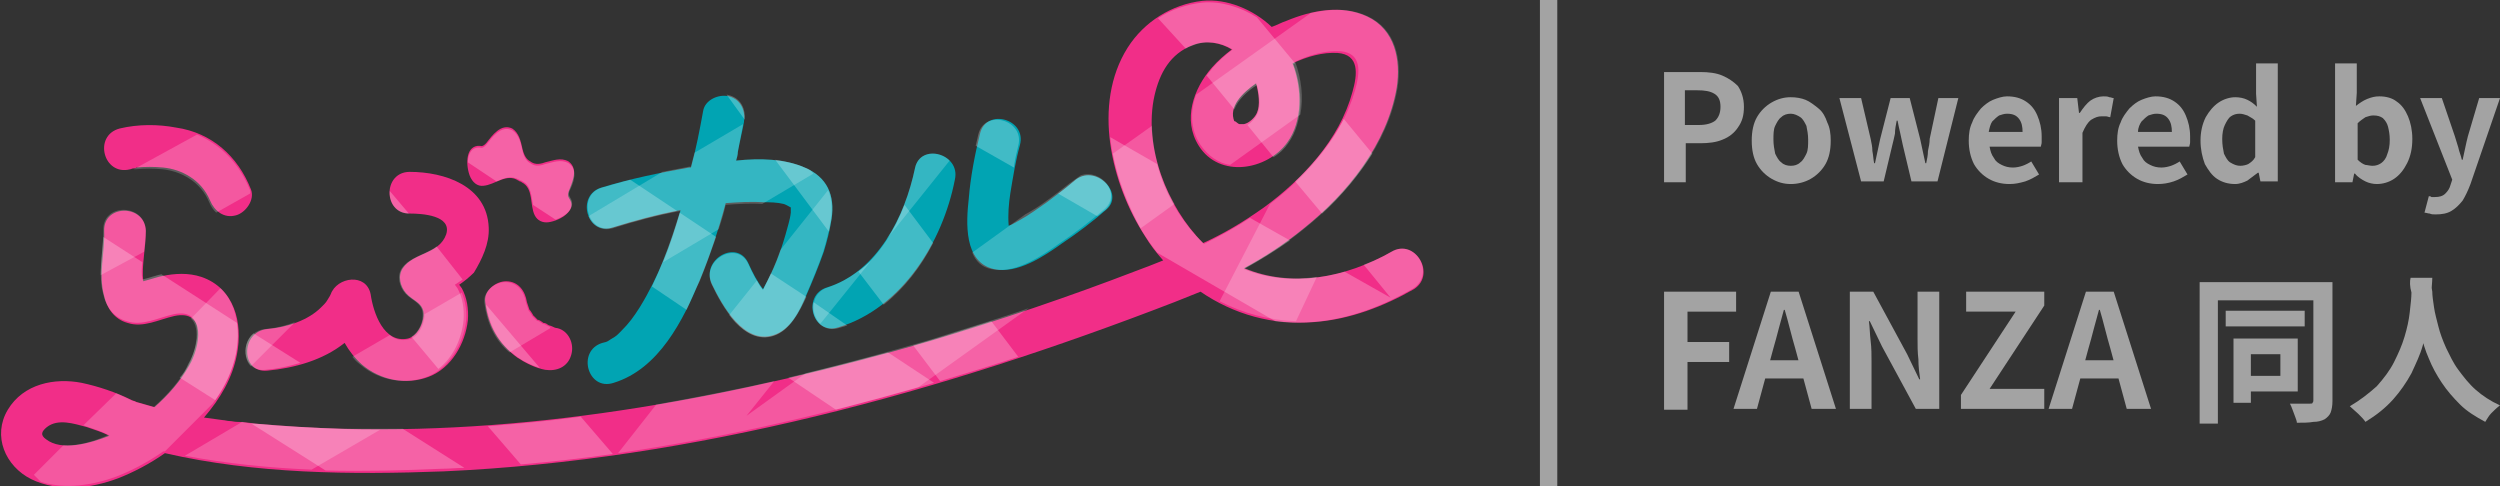 <?xml version="1.0" encoding="utf-8"?>
<!-- Generator: Adobe Illustrator 28.1.0, SVG Export Plug-In . SVG Version: 6.00 Build 0)  -->
<svg version="1.1" id="レイヤー_1" xmlns="http://www.w3.org/2000/svg" xmlns:xlink="http://www.w3.org/1999/xlink" x="0px"
	 y="0px" width="288px" height="56px" viewBox="0 0 288 56" style="enable-background:new 0 0 288 56;" xml:space="preserve">
<rect x="0" y="0" width="288" height="56" fill="#333333" stroke="none"/>
<style type="text/css">
	.st0{fill:#F12E88;}
	.st1{fill:#01A4B3;}
	.st2{opacity:0.2;fill:#FFFFFF;}
	.st3{opacity:0.25;fill:#FFFFFF;}
	.st4{fill:#A3A3A3;}
</style>
<g>
	<path class="st0" d="M15,19.5c0.1,0,0.2-0.1,0.4-0.1c0.1,0,0.2,0,0.3-0.1c0,0,0,0,0,0c1-0.1,2.1-0.1,3.1,0c2.1,0.2,4.4,1.4,5.4,3.8
		c0.5,1.2,1.6,2.1,3,1.7c1.1-0.3,2.2-1.8,1.7-3c-1.5-3.8-4.5-6.5-8.6-7.1c-2.1-0.4-4.4-0.4-6.5,0.1C10.7,15.6,11.9,20.3,15,19.5z"/>
	<path class="st0" d="M160.3,29c-5.3,3-11.5,4.2-17,1.9c2.4-1.3,4.7-2.8,6.9-4.6c5-4,9.6-9.7,10.7-16.2c0.5-3.2-0.2-6.7-3.4-8.2
		c-3-1.4-6.4-0.7-9.3,0.5c-0.6,0.2-1.1,0.5-1.7,0.7c-2.1-2-5.2-3.3-8-3c-3.5,0.4-6.7,2.4-8.6,5.4c-4.1,6.5-1.9,15.7,2,21.7
		c0.6,1,1.3,1.9,2.1,2.8c-1,0.4-2,0.8-3.1,1.2c-7.8,3-15.8,5.7-23.8,8.1C85.3,45.6,62.4,50,39.5,49.4c-3.4-0.1-6.7-0.3-10.1-0.6
		c-0.7-0.1-1.4-0.2-2.1-0.2c-0.3,0-0.6-0.1-0.9-0.1c0,0,0,0,0,0c0,0,0,0,0,0c-0.2,0-0.5-0.1-0.7-0.1c-0.7-0.1-1.4-0.2-2.2-0.3
		c1.9-2.2,3.3-4.6,3.8-7.3c0.7-3.6-0.3-7.6-4.1-8.9c-1.5-0.5-3.1-0.4-4.5-0.1c-0.2,0-1.4,0.4-2.2,0.6c-0.2-1.8,0.3-3.9,0.3-5.8
		c-0.1-3.1-4.9-3.1-4.8,0c0.1,2.5-0.7,5,0,7.5c0.3,1.4,1.2,2.7,2.7,3.1c1.8,0.6,3.6-0.4,5.4-0.8c3.8-0.8,2.9,3.7,1.7,5.7
		c-1,1.8-2.4,3.4-4,4.8c-0.7-0.2-1.4-0.4-2.1-0.6c-0.1-0.1-0.3-0.1-0.5-0.2c-1.8-0.9-3.9-1.6-5.8-2c-3.1-0.6-6.7,0.1-8.5,3.1
		c-1.8,3-0.3,6.5,2.7,8c3.1,1.5,6.8,1.1,10-0.1c1.8-0.7,3.7-1.7,5.4-2.9c10.4,2.4,21.5,2.5,32.1,2.1c28.9-1.3,57.3-9.1,84.2-19.5
		c1-0.4,2-0.8,3-1.2c3.8,2.6,8.3,3.9,13.1,3.5c4.1-0.3,8-1.8,11.5-3.8C165.5,31.6,163,27.4,160.3,29z M15.8,32.5
		C15.8,32.5,15.8,32.4,15.8,32.5C15.8,32.5,15.8,32.5,15.8,32.5z M5.3,50.6c-0.7-0.5-0.5-0.9,0.1-1.4c1.3-1,3.1-0.4,4.6,0
		c0.9,0.3,1.8,0.6,2.6,1C10.3,51.1,7.1,52,5.3,50.6z M144.8,13c-0.2,0.5-0.9,1.2-1.5,1.3c-0.2,0-0.3,0-0.5,0c-0.2,0-0.6-0.5-0.6-0.3
		c-0.7-1.7,0.9-3.3,2.5-4.4C145,10.7,145.2,12.1,144.8,13z M133,11c0.6-2.6,1.8-4.8,4.4-5.8c1.5-0.6,3.2-0.3,4.5,0.5
		c-0.8,0.6-1.6,1.3-2.3,2.1c-2.1,2.4-3.4,6-1.5,9c2.4,3.8,7.9,2.8,10.2-0.4c1.8-2.5,1.7-6.2,0.6-9.1c1.7-0.8,3.5-1.3,5.2-1.2
		c2.5,0.2,2.3,2.4,1.7,4.5c-1.5,5.5-5.7,10-10.2,13.3c-2.4,1.7-4.6,3-7,4.1C134.4,23.8,131.7,16.8,133,11z"/>
	<path class="st1" d="M105.4,19.4c-1.1,5.4-4.3,11.9-10.1,13.7c-3,0.9-1.7,5.6,1.3,4.6c7.3-2.2,12-9.8,13.4-17
		C110.7,17.7,106,16.4,105.4,19.4z"/>
	<path class="st1" d="M123.8,20.8c-1.2,1-2,1.6-3.2,2.5c-1,0.7-2.1,1.5-3.2,2.1c-0.4,0.2-0.8,0.5-1.2,0.6c-0.1-1.3,0-2.5,0.2-3.8
		c0.3-1.8,0.6-3.7,1.1-5.5c0.8-3-3.9-4.3-4.6-1.3c-0.6,2.4-1.1,5-1.3,7.5c-0.3,2.7-0.6,7.3,2.9,8.1c2.7,0.6,5.8-1.5,7.9-3
		c1.8-1.2,3.5-2.5,5.1-3.9C129.6,22.2,126.1,18.8,123.8,20.8z M115.1,26.3C115.1,26.3,115.1,26.3,115.1,26.3
		C115.2,26.3,115.2,26.3,115.1,26.3C115.1,26.3,115.1,26.3,115.1,26.3z"/>
	<path class="st1" d="M92.7,19.3c-2.3-1-5.1-1.1-7.9-0.8c0.1-0.3,0.2-0.7,0.2-1c0.2-1.1,0.5-2.3,0.7-3.4c0.2-1.3-0.3-2.6-1.7-3
		c-1.2-0.3-2.8,0.4-3,1.7c-0.4,2.2-0.8,4.3-1.4,6.5c-0.1,0-0.2,0-0.2,0c-3.4,0.6-6.8,1.3-10.1,2.3c-3,0.9-1.7,5.6,1.3,4.6
		c2.5-0.8,5.1-1.5,7.8-2c-1.1,3.9-2.6,7.8-4.7,11.2c-0.7,1.1-1.2,1.8-2.2,2.8c-0.5,0.5-0.5,0.5-1,0.8c-0.2,0.1-0.4,0.3-0.7,0.4
		c0,0,0,0,0,0c0,0-0.4,0.1-0.4,0.1c-3,0.9-1.7,5.6,1.3,4.6c5.2-1.6,8-7.2,9.9-11.8c1.2-2.9,2.2-5.9,3-8.9c1.4-0.1,2.9-0.2,4.3-0.1
		c0.8,0,1.6,0,2.4,0.2c0.3,0.1,0.6,0.3,0.8,0.4c0,0.2,0,0.4,0,0.6c-0.1,0.9-0.4,1.7-0.6,2.5c-0.6,2.1-1.4,4.2-2.5,6.1
		c0,0.1-0.1,0.1-0.1,0.2c0,0,0,0,0,0c-0.7-0.9-1.2-1.9-1.7-3c-1.3-2.8-5.5-0.4-4.2,2.4c1.2,2.5,3.7,7,7.1,5.9c2-0.6,3.1-2.9,3.8-4.6
		c0.7-1.6,1.4-3.3,2-5c0.4-1.3,0.7-2.5,0.9-3.8C96.2,22.5,95.3,20.4,92.7,19.3z M88.6,34.1C88.6,34.2,88.6,34.1,88.6,34.1
		C88.6,34.1,88.6,34.1,88.6,34.1z M91.1,23.6C91.1,23.7,91.1,23.7,91.1,23.6C91.1,23.7,91.1,23.7,91.1,23.6z"/>
	<path class="st0" d="M64.2,37.8c-0.2,0-0.4-0.1-0.6-0.2c-0.2-0.1-0.4-0.1-0.5-0.2c0,0,0,0,0,0c-0.1-0.1-0.3-0.2-0.5-0.2
		c-0.1-0.1-0.7-0.5-0.6-0.3c-0.2-0.2-0.4-0.4-0.6-0.6c0.1,0.1-0.4-0.7-0.4-0.6c0,0-0.3-0.9-0.3-0.9c-0.2-1.3-1-2.4-2.4-2.4
		c-1.2,0-2.6,1.1-2.4,2.4c0.3,2.7,1.5,4.8,3.7,6.4c0.9,0.6,2.1,1.2,3.2,1.4c1.3,0.2,2.6-0.3,3-1.7C66.2,39.6,65.5,38.1,64.2,37.8z"
		/>
	<path class="st0" d="M38.1,33.6C38.1,33.6,38.1,33.5,38.1,33.6L38.1,33.6z"/>
	<path class="st0" d="M56.3,26.2c-0.2-4.8-5.1-6.4-9.1-6.4c-3.1,0-3.1,4.8,0,4.8c1.4,0,4.9,0.2,4.2,2.4c-0.8,2.3-3.8,2.1-5,3.9
		c-0.6,0.9-0.3,2.1,0.4,2.9c0.8,0.9,2.1,1.1,2,2.6c-0.1,1-0.7,2.3-1.8,2.6c-2.8,0.6-4-3-4.3-5.1c-0.5-2.5-3.9-2-4.6,0
		c0.1-0.1,0.1-0.2,0.1-0.3c0,0.1-0.1,0.3-0.2,0.5c-0.5,0.8-0.3,0.6-1,1.3c-1.5,1.5-3.9,2.3-6.2,2.5c-3.1,0.3-3.1,5.1,0,4.8
		c3.1-0.3,6.4-1.2,8.9-3.2c0.5,0.9,1.2,1.8,2,2.5c2.1,1.8,5.1,2.4,7.7,1.4c2.6-1,4.2-3.8,4.5-6.5c0.1-1.3-0.1-2.6-0.7-3.7
		c-0.1-0.1-0.2-0.3-0.3-0.4c0.6-0.4,1.2-0.9,1.7-1.4C55.5,29.9,56.4,28.1,56.3,26.2z"/>
	<path class="st0" d="M55.7,21.4c1.3-0.1,2.7-1.5,4-0.6c0.1,0,0.1,0.1,0.2,0.1c0.1,0,0.2,0.1,0.2,0.1c1.4,0.7,0.9,2.6,1.5,3.8
		c0.3,0.6,0.9,0.9,1.6,0.8c1.4-0.2,3.3-1.4,2.4-2.7c-0.2-0.3-0.2-0.5-0.1-0.8c0.4-1.1,1.2-2.6,0-3.5c-0.9-0.5-1.8-0.1-2.7,0.1
		c-0.8,0.3-1.3,0.2-1.7-0.1c-0.4-0.2-0.7-0.6-0.9-1.4c-0.2-0.9-0.4-1.9-1.2-2.4c-1.3-0.6-2.3,0.8-3,1.7c-0.2,0.2-0.4,0.4-0.7,0.3
		c-1.6-0.1-1.7,2-1.2,3.4C54.4,21,55,21.5,55.7,21.4z"/>
	<g>
		<path class="st2" d="M75.6,46.6l-4.4,5.6c11.7-1.7,23.2-4.3,34.6-7.6l12.7-9.1c-3.7,1.3-7.5,2.4-11.2,3.6
			c-4.8,1.4-9.6,2.7-14.5,3.9L86,47.9l3.2-4C84.7,44.9,80.1,45.8,75.6,46.6z"/>
		<path class="st2" d="M151.7,31.9c-2.8,0.4-5.7,0.1-8.3-1c2.4-1.3,4.7-2.8,6.9-4.6c5-4,9.6-9.7,10.7-16.2c0.5-3.2-0.2-6.7-3.4-8.2
			c-2.1-1-4.4-0.9-6.6-0.4l-13.2,9.4c-0.7,1.9-0.7,4,0.5,5.8c0.9,1.3,2.1,2.1,3.4,2.3l8.1-5.8c0.4-2,0.1-4.2-0.6-6.1
			c1.7-0.8,3.5-1.3,5.2-1.2c2.5,0.2,2.3,2.4,1.7,4.5c-1.5,5.3-5.5,9.8-9.8,13.1l-5.8,11.2c2.7,1.4,5.7,2.2,8.8,2.3L151.7,31.9z
			 M144.8,13c-0.2,0.5-0.9,1.2-1.5,1.3c-0.2,0-0.3,0-0.5,0c-0.2,0-0.6-0.5-0.6-0.3c-0.7-1.7,0.9-3.3,2.5-4.4
			C145,10.7,145.2,12.1,144.8,13z"/>
		<path class="st2" d="M132.7,14.5l-4.5,3.2c0.6,3.1,1.8,6,3.2,8.6l3.9-2.8C133.7,20.8,132.8,17.6,132.7,14.5z"/>
	</g>
	<path class="st2" d="M114.2,31c2.7,0.6,5.8-1.5,7.9-3c1.8-1.2,3.5-2.5,5.1-3.9c2.1-1.8-0.4-4.7-2.7-3.9l-1.4,1
		c-0.9,0.7-1.5,1.2-2.5,1.9c-0.8,0.6-1.6,1.1-2.5,1.6l-6.1,4.4C112.4,30.1,113.1,30.8,114.2,31z"/>
	<g>
		<path class="st2" d="M109.4,18.5c-1.2-1.2-3.6-1.2-4,0.9c-0.6,2.7-1.6,5.7-3.3,8.2L109.4,18.5z"/>
		<path class="st2" d="M95.4,33.1c-2,0.6-2.1,3-0.9,4.2l5.8-7.2C98.8,31.4,97.2,32.5,95.4,33.1z"/>
	</g>
	<path class="st2" d="M89,38.7c2-0.6,3.1-2.9,3.8-4.6c0.7-1.6,1.4-3.3,2-5c0.4-1.3,0.7-2.5,0.9-3.8c0.2-1.3,0.1-2.4-0.3-3.4
		l-5.5,6.9c-0.5,1.5-1.2,3-1.9,4.4c0,0.1-0.1,0.1-0.1,0.2c0,0,0,0,0,0c-0.3-0.3-0.5-0.7-0.7-1.1l-3.2,4C85.2,37.9,87,39.3,89,38.7z
		 M88.6,34.1C88.6,34.2,88.6,34.1,88.6,34.1C88.6,34.1,88.6,34.1,88.6,34.1z"/>
	<path class="st2" d="M92.7,19.3c-2.3-1-5.1-1.1-7.9-0.8c0.1-0.3,0.2-0.7,0.2-1c0.2-1.1,0.4-2.1,0.6-3.2l-5.6,3.3
		c-0.1,0.5-0.3,1.1-0.4,1.6c-0.1,0-0.2,0-0.2,0c-1,0.2-2.1,0.4-3.1,0.6l-8.5,5.1c0.4,1,1.4,1.8,2.8,1.4c2.5-0.8,5.1-1.5,7.8-2
		c-0.6,2-1.2,4-2,5.9l6.4-3.8c0.3-0.9,0.6-1.9,0.8-2.8c1.4-0.1,2.8-0.2,4.2-0.1l5.9-3.5C93.4,19.6,93.1,19.4,92.7,19.3z"/>
	<path class="st2" d="M63,37.5C63,37.5,63,37.5,63,37.5c-0.2-0.1-0.3-0.2-0.5-0.2c-0.1-0.1-0.7-0.5-0.6-0.3
		c-0.2-0.2-0.4-0.4-0.6-0.6c0.1,0.1-0.4-0.7-0.4-0.6c0,0-0.3-0.9-0.3-0.9c-0.2-1.3-1-2.4-2.4-2.4c-1.2,0-2.6,1.1-2.4,2.4
		c0.3,2.3,1.2,4.3,2.9,5.7l4.7-2.8C63.4,37.6,63.2,37.6,63,37.5z"/>
	<path class="st2" d="M41.5,42c2.1,1.8,5.1,2.4,7.7,1.4c2.6-1,4.2-3.8,4.5-6.5c0.1-1.1-0.1-2.2-0.5-3.2l-4.3,2.5c0,0.1,0,0.2,0,0.3
		c-0.1,1-0.7,2.3-1.8,2.6c-0.9,0.2-1.6,0-2.2-0.5l-4.3,2.5C40.8,41.4,41.1,41.7,41.5,42z"/>
	<path class="st2" d="M43.8,49.5c-1.5,0-2.9,0-4.4-0.1c-3.4-0.1-6.7-0.3-10.1-0.6c-0.5,0-1-0.1-1.4-0.2l-6.6,3.9
		c4.8,0.9,9.7,1.4,14.6,1.6L43.8,49.5z"/>
	<path class="st2" d="M27.2,40.7c0.5-2.7,0.1-5.7-1.8-7.5L22,36.7c1.2,1.1,0.5,3.9-0.3,5.4c-1,1.8-2.4,3.4-4,4.8
		c-0.7-0.2-1.4-0.4-2.1-0.6c-0.1-0.1-0.3-0.1-0.5-0.2c-0.6-0.3-1.1-0.5-1.7-0.8L9.6,49c0.1,0,0.2,0.1,0.3,0.1c0.9,0.3,1.8,0.6,2.6,1
		C11,50.8,9,51.4,7.3,51.3l-3.4,3.4l0.8,0.8c2.8,0.9,6,0.4,8.7-0.6c1.8-0.7,3.7-1.7,5.4-2.9c0.1,0,0.1,0,0.2,0l5.5-5.5
		C25.8,44.8,26.8,42.8,27.2,40.7z"/>
	<path class="st2" d="M11.9,26.5c0,1.7-0.3,3.4-0.3,5.2l5-2.7c0.1-0.8,0.2-1.7,0.2-2.5C16.6,23.4,11.8,23.4,11.9,26.5z"/>
	<path class="st2" d="M28.8,21.9c-1.2-3-3.3-5.2-6.1-6.4l-7.3,4c0.1,0,0.1,0,0.2,0c0,0,0,0,0,0c1-0.1,2.1-0.1,3.1,0
		c2.1,0.2,4.4,1.4,5.4,3.8c0.2,0.5,0.5,0.9,0.8,1.2l3.9-2.2C28.9,22.1,28.8,22,28.8,21.9z"/>
	<path class="st2" d="M30.6,37.9c-2.4,0.2-2.9,3.1-1.7,4.3l5.1-5.1C33,37.5,31.8,37.8,30.6,37.9z"/>
	<path class="st3" d="M29.2,38.4c-1.6,1.3-1.1,4.5,1.4,4.2c1.3-0.1,2.7-0.4,4-0.8L29.2,38.4z"/>
	<g>
		<path class="st3" d="M46.4,49.4c-2.3,0-4.6,0-7,0c-3.4-0.1-6.7-0.3-10.1-0.6c-0.2,0-0.3,0-0.5-0.1l8.7,5.5c4.5,0.1,9,0,13.4-0.2
			c0.9,0,1.7-0.1,2.6-0.1L46.4,49.4z"/>
		<path class="st3" d="M20.7,43.5l4.1,2.6c1.2-1.7,2-3.5,2.4-5.4c0.2-1.1,0.3-2.3,0.1-3.5l-8.7-5.6c0,0,0,0,0,0
			c-0.2,0-1.4,0.4-2.2,0.6c-0.1-0.6-0.1-1.3,0-2l-4.5-2.9c-0.1,2.2-0.6,4.4,0,6.6c0.3,1.4,1.2,2.7,2.7,3.1c1.8,0.6,3.6-0.4,5.4-0.8
			c3.8-0.8,2.9,3.7,1.7,5.7C21.4,42.6,21.1,43.1,20.7,43.5z M15.8,32.5C15.8,32.5,15.8,32.4,15.8,32.5
			C15.8,32.5,15.8,32.5,15.8,32.5z"/>
	</g>
	<path class="st3" d="M60,53.5c3.5-0.3,7.1-0.7,10.6-1.2l-3.7-4.3c-3.6,0.5-7.1,0.8-10.7,1.1L60,53.5z"/>
	<path class="st3" d="M56,35.1c0.4,2.5,1.5,4.6,3.7,6.1c0.7,0.5,1.6,0.9,2.5,1.2L56,35.1z"/>
	<g>
		<path class="st3" d="M50.3,28.4c-1.2,0.9-3.1,1.2-4,2.5c-0.6,0.9-0.3,2.1,0.4,2.9c0.8,0.9,2.1,1.1,2,2.6c0,0.8-0.5,1.9-1.3,2.4
			l3.1,3.7c1.7-1.3,2.7-3.5,2.9-5.6c0.1-1.3-0.1-2.6-0.7-3.7c-0.1-0.1-0.2-0.3-0.3-0.4c0.3-0.2,0.6-0.4,0.9-0.6L50.3,28.4z"/>
		<path class="st3" d="M47.1,24.6L44.9,22C44.8,23.2,45.5,24.6,47.1,24.6z"/>
	</g>
	<path class="st3" d="M93.7,34.8c-0.4,1.6,0.9,3.6,2.9,3c0.3-0.1,0.7-0.2,1-0.3L93.7,34.8z"/>
	<path class="st3" d="M90.8,43.5l5.5,3.7c3.8-1,7.6-2,11.3-3.1l-5.3-3.5C98.5,41.6,94.7,42.6,90.8,43.5z"/>
	<g>
		<path class="st3" d="M70.6,26.2c2.4-0.7,4.9-1.4,7.4-1.9l-5.4-3.6c-1.1,0.3-2.2,0.6-3.2,0.9C66.4,22.4,67.7,27.1,70.6,26.2z"/>
		<path class="st3" d="M80.6,32.4c0.7-1.7,1.3-3.4,1.9-5.1l-4.2-2.8c-0.9,2.9-1.9,5.8-3.2,8.5l4,2.7C79.6,34.6,80.1,33.4,80.6,32.4z
			"/>
		<path class="st3" d="M88.8,31.5c-0.3,0.6-0.5,1.1-0.8,1.7c0,0.1-0.1,0.1-0.1,0.2c0,0,0,0,0,0c-0.7-0.9-1.2-1.9-1.7-3
			c-1.3-2.8-5.5-0.4-4.2,2.4c1.2,2.5,3.7,7,7.1,5.9c1.9-0.6,3-2.8,3.8-4.5L88.8,31.5z M88.6,34.1C88.6,34.2,88.6,34.1,88.6,34.1
			C88.6,34.1,88.6,34.1,88.6,34.1z"/>
	</g>
	<path class="st3" d="M65.5,18.8c-0.9-0.5-1.8-0.1-2.7,0.1c-0.8,0.3-1.3,0.2-1.7-0.1c-0.4-0.2-0.7-0.6-0.9-1.4
		c-0.2-0.9-0.4-1.9-1.2-2.4c-1.3-0.6-2.3,0.8-3,1.7c-0.2,0.2-0.4,0.4-0.7,0.3c-1-0.1-1.4,0.8-1.4,1.7l3.3,2.2
		c0.9-0.4,1.7-0.7,2.6-0.2c0.1,0,0.1,0.1,0.2,0.1c0.1,0,0.2,0.1,0.2,0.1c1,0.5,1,1.7,1.2,2.7l2.6,1.7c1.2-0.4,2.4-1.4,1.7-2.5
		c-0.2-0.3-0.2-0.5-0.1-0.8C66,21.2,66.7,19.6,65.5,18.8z"/>
	<g>
		<path class="st3" d="M117.3,16.8c0.8-3-3.9-4.3-4.6-1.3c-0.1,0.4-0.2,0.9-0.3,1.3l4.4,2.5C116.9,18.5,117.1,17.6,117.3,16.8z"/>
		<path class="st3" d="M123.8,20.8c-0.7,0.6-1.3,1.1-1.9,1.5l4.5,2.6c0.3-0.2,0.6-0.5,0.9-0.7C129.6,22.2,126.1,18.8,123.8,20.8z"/>
	</g>
	<g>
		<path class="st3" d="M136.6,5.6c0.3-0.2,0.6-0.3,0.9-0.4c1.5-0.6,3.2-0.3,4.5,0.5c-0.8,0.6-1.6,1.3-2.3,2.1
			c-0.2,0.3-0.5,0.6-0.7,0.9l3.2,3.9c0.4-1.1,1.5-2.1,2.6-2.8c0.3,1.1,0.5,2.5,0,3.4c-0.2,0.4-0.6,0.9-1.1,1.2l3,3.7
			c0.7-0.4,1.3-1,1.7-1.6c1.8-2.5,1.7-6.2,0.6-9.1c0.1,0,0.1-0.1,0.2-0.1l-4.4-5.3c-1.9-1.2-4.2-1.9-6.3-1.7
			c-1.8,0.2-3.6,0.8-5.1,1.8L136.6,5.6z"/>
		<path class="st3" d="M160.3,29c-1,0.6-2.1,1.1-3.2,1.5l3.1,3.8l-5.3-3c-3.9,1.1-7.9,1.2-11.6-0.3c1.8-1,3.6-2.1,5.3-3.3l-4.6-2.6
			c-1.8,1.2-3.5,2.1-5.3,3c-2.5-2.4-4.5-5.7-5.4-9.2l-5.4-3.1c0.4,4.1,2,8.3,4.1,11.5c0.4,0.6,0.9,1.3,1.3,1.8l13.6,7.9
			c1.4,0.2,2.9,0.2,4.3,0.1c4.1-0.3,8-1.8,11.5-3.8C165.5,31.6,163,27.4,160.3,29z"/>
		<path class="st3" d="M149.2,20.9l3.1,3.7c2.2-2,4.2-4.4,5.8-6.9l-3.3-4C153.4,16.4,151.4,18.8,149.2,20.9z"/>
	</g>
	<path class="st3" d="M108.3,43.9c3-0.9,6-1.8,9-2.8l-3.1-4.1c-2.3,0.7-4.6,1.5-7,2.2c-0.7,0.2-1.3,0.4-2,0.6L108.3,43.9z"/>
	<path class="st3" d="M104.2,23.6c-1.1,2.9-2.9,5.8-5.3,7.7l2.9,3.8c2.4-1.9,4.3-4.4,5.7-7.1L104.2,23.6z"/>
	<g>
		<path class="st3" d="M92.7,19.3c-1.1-0.5-2.2-0.7-3.4-0.9l6.2,8.3c0.1-0.5,0.2-1,0.3-1.5C96.2,22.5,95.3,20.4,92.7,19.3z"/>
		<path class="st3" d="M85.8,13.8c0.1-1.2-0.4-2.4-1.7-2.8c-0.1,0-0.3-0.1-0.4-0.1L85.8,13.8z"/>
	</g>
</g>
<rect x="177.4" class="st4" width="2" height="56"/>
<g>
	<g>
		<path class="st4" d="M191.7,20.9V8.3h4.2c0.9,0,1.8,0.1,2.5,0.4c0.7,0.3,1.3,0.7,1.8,1.2c0.4,0.6,0.7,1.4,0.7,2.4
			c0,1-0.2,1.7-0.7,2.4c-0.4,0.6-1,1.1-1.8,1.4c-0.7,0.3-1.6,0.4-2.5,0.4h-1.7v4.5H191.7z M194.2,14.4h1.5c0.9,0,1.5-0.2,1.9-0.5
			c0.4-0.4,0.6-0.9,0.6-1.6c0-0.7-0.2-1.2-0.7-1.5c-0.5-0.3-1.1-0.4-2-0.4h-1.4V14.4z"/>
		<path class="st4" d="M206.3,21.2c-0.8,0-1.5-0.2-2.2-0.6c-0.7-0.4-1.3-1-1.7-1.7c-0.4-0.7-0.6-1.6-0.6-2.7c0-1.1,0.2-2,0.6-2.7
			c0.4-0.7,1-1.3,1.7-1.7c0.7-0.4,1.4-0.6,2.2-0.6c0.6,0,1.2,0.1,1.7,0.3c0.5,0.2,1,0.6,1.5,1s0.8,1,1,1.6c0.3,0.6,0.4,1.3,0.4,2.1
			c0,1.1-0.2,2-0.6,2.7s-1,1.3-1.7,1.7C207.9,21,207.1,21.2,206.3,21.2z M206.3,19.1c0.4,0,0.8-0.1,1.1-0.4c0.3-0.2,0.5-0.6,0.7-1
			c0.2-0.4,0.2-1,0.2-1.6c0-0.6-0.1-1.1-0.2-1.6c-0.2-0.4-0.4-0.8-0.7-1c-0.3-0.2-0.7-0.4-1.1-0.4c-0.4,0-0.8,0.1-1.1,0.4
			c-0.3,0.2-0.5,0.6-0.7,1c-0.2,0.4-0.2,1-0.2,1.6c0,0.6,0.1,1.1,0.2,1.6c0.2,0.4,0.4,0.8,0.7,1C205.5,19,205.9,19.1,206.3,19.1z"/>
		<path class="st4" d="M214.4,20.9l-2.5-9.6h2.5l1.1,4.7c0.1,0.5,0.2,0.9,0.2,1.4c0.1,0.5,0.1,0.9,0.2,1.4h0.1
			c0.1-0.5,0.2-0.9,0.3-1.4c0.1-0.5,0.2-0.9,0.3-1.4l1.2-4.7h2.2l1.2,4.7c0.1,0.5,0.2,0.9,0.3,1.4c0.1,0.5,0.2,0.9,0.3,1.4h0.1
			c0.1-0.5,0.2-0.9,0.2-1.4c0.1-0.5,0.2-0.9,0.2-1.4l1-4.7h2.3l-2.4,9.6h-3l-1-4.2c-0.1-0.5-0.2-0.9-0.3-1.4
			c-0.1-0.4-0.2-0.9-0.3-1.4h-0.1c-0.1,0.5-0.2,1-0.2,1.5c-0.1,0.5-0.2,0.9-0.3,1.3l-1,4.2H214.4z"/>
		<path class="st4" d="M231.5,21.2c-0.9,0-1.7-0.2-2.4-0.6c-0.7-0.4-1.3-1-1.7-1.7c-0.4-0.8-0.6-1.7-0.6-2.7c0-0.8,0.1-1.5,0.4-2.1
			c0.2-0.6,0.6-1.1,1-1.6c0.4-0.4,0.9-0.8,1.4-1c0.5-0.2,1.1-0.4,1.6-0.4c0.9,0,1.6,0.2,2.2,0.6c0.6,0.4,1,0.9,1.3,1.6
			c0.3,0.7,0.5,1.5,0.5,2.4c0,0.2,0,0.4,0,0.7c0,0.2-0.1,0.4-0.1,0.5h-5.9c0.1,0.5,0.2,0.9,0.5,1.3c0.2,0.4,0.5,0.6,0.9,0.8
			c0.4,0.2,0.8,0.3,1.3,0.3c0.4,0,0.8-0.1,1.1-0.2c0.3-0.1,0.7-0.3,1-0.5l0.9,1.5c-0.5,0.3-1,0.6-1.6,0.8
			C232.6,21.1,232.1,21.2,231.5,21.2z M229.1,15.2h3.9c0-0.6-0.1-1.1-0.4-1.5s-0.7-0.6-1.4-0.6c-0.3,0-0.6,0.1-0.9,0.2
			c-0.3,0.2-0.5,0.4-0.8,0.7C229.3,14.3,229.2,14.7,229.1,15.2z"/>
		<path class="st4" d="M248.6,21.2c-0.9,0-1.7-0.2-2.4-0.6c-0.7-0.4-1.3-1-1.7-1.7c-0.4-0.8-0.6-1.7-0.6-2.7c0-0.8,0.1-1.5,0.4-2.1
			c0.2-0.6,0.6-1.1,1-1.6c0.4-0.4,0.9-0.8,1.4-1c0.5-0.2,1.1-0.4,1.6-0.4c0.9,0,1.6,0.2,2.2,0.6c0.6,0.4,1,0.9,1.3,1.6
			c0.3,0.7,0.5,1.5,0.5,2.4c0,0.2,0,0.4,0,0.7c0,0.2-0.1,0.4-0.1,0.5h-5.9c0.1,0.5,0.2,0.9,0.5,1.3c0.2,0.4,0.5,0.6,0.9,0.8
			c0.4,0.2,0.8,0.3,1.3,0.3c0.4,0,0.8-0.1,1.1-0.2c0.3-0.1,0.7-0.3,1-0.5l0.9,1.5c-0.5,0.3-1,0.6-1.6,0.8
			C249.8,21.1,249.2,21.2,248.6,21.2z M246.3,15.2h3.9c0-0.6-0.1-1.1-0.4-1.5s-0.7-0.6-1.4-0.6c-0.3,0-0.6,0.1-0.9,0.2
			c-0.3,0.2-0.5,0.4-0.8,0.7C246.5,14.3,246.3,14.7,246.3,15.2z"/>
		<path class="st4" d="M237.2,20.9v-9.6h2.1l0.2,1.7h0.1c0.4-0.6,0.8-1.1,1.2-1.4s1-0.5,1.5-0.5c0.3,0,0.5,0,0.7,0.1
			c0.2,0,0.3,0.1,0.5,0.1l-0.4,2.2c-0.2,0-0.3-0.1-0.5-0.1c-0.1,0-0.3,0-0.5,0c-0.4,0-0.7,0.1-1.2,0.4c-0.4,0.3-0.7,0.8-1,1.5v5.7
			H237.2z"/>
		<g>
			<path class="st4" d="M257.5,21.2c-0.8,0-1.5-0.2-2.1-0.6c-0.6-0.4-1-1-1.4-1.7c-0.3-0.8-0.5-1.7-0.5-2.7c0-1,0.2-1.9,0.6-2.7
				c0.4-0.7,0.9-1.3,1.5-1.7c0.6-0.4,1.3-0.6,1.9-0.6c0.5,0,1,0.1,1.4,0.3c0.4,0.2,0.7,0.4,1.1,0.8l-0.1-1.5V7.3h2.5v13.6h-2l-0.2-1
				h-0.1c-0.4,0.3-0.8,0.6-1.2,0.9C258.5,21,258,21.2,257.5,21.2z M258.1,19.1c0.3,0,0.7-0.1,0.9-0.2c0.3-0.2,0.6-0.4,0.8-0.8v-4.2
				c-0.3-0.3-0.6-0.4-0.9-0.6c-0.3-0.1-0.6-0.2-0.9-0.2c-0.4,0-0.7,0.1-1,0.3c-0.3,0.2-0.5,0.6-0.7,1s-0.3,1-0.3,1.6
				c0,0.7,0.1,1.2,0.2,1.7c0.2,0.4,0.4,0.8,0.7,1C257.4,19,257.7,19.1,258.1,19.1z"/>
			<path class="st4" d="M273.8,21.2c-0.4,0-0.9-0.1-1.3-0.3c-0.4-0.2-0.9-0.5-1.2-0.9h-0.1l-0.2,1h-2V7.3h2.5v3.4l-0.1,1.5
				c0.4-0.3,0.8-0.6,1.3-0.8c0.5-0.2,0.9-0.3,1.4-0.3c0.8,0,1.5,0.2,2,0.6c0.6,0.4,1,1,1.3,1.7c0.3,0.7,0.5,1.6,0.5,2.6
				c0,1.1-0.2,2-0.6,2.8c-0.4,0.8-0.9,1.4-1.5,1.8C275.2,21,274.5,21.2,273.8,21.2z M273.3,19.1c0.4,0,0.7-0.1,1-0.3
				c0.3-0.2,0.6-0.6,0.7-1c0.2-0.5,0.3-1,0.3-1.7c0-0.6-0.1-1.1-0.2-1.5c-0.1-0.4-0.3-0.7-0.6-1c-0.3-0.2-0.6-0.3-1.1-0.3
				c-0.3,0-0.6,0.1-0.9,0.2c-0.3,0.2-0.6,0.4-0.9,0.7v4.2c0.3,0.3,0.6,0.5,0.9,0.6C272.7,19,273,19.1,273.3,19.1z"/>
			<path class="st4" d="M280.6,24.7c-0.3,0-0.5,0-0.7-0.1c-0.2,0-0.4-0.1-0.6-0.1l0.5-1.9c0.1,0,0.2,0,0.3,0.1c0.1,0,0.2,0,0.4,0
				c0.5,0,0.9-0.1,1.2-0.4c0.3-0.3,0.5-0.6,0.6-1l0.2-0.6l-3.7-9.4h2.5l1.5,4.4c0.1,0.4,0.3,0.9,0.4,1.3c0.1,0.5,0.3,0.9,0.4,1.4
				h0.1c0.1-0.5,0.2-0.9,0.3-1.4c0.1-0.5,0.2-0.9,0.3-1.3l1.3-4.4h2.4l-3.4,9.9c-0.3,0.8-0.6,1.4-0.9,1.9c-0.4,0.5-0.8,0.9-1.3,1.2
				C281.9,24.6,281.3,24.7,280.6,24.7z"/>
		</g>
	</g>
	<g>
		<path class="st4" d="M191.7,47.1V33.6h8.3v2.3h-5.6v3.5h4.8v2.3h-4.8v5.5H191.7z"/>
		<path class="st4" d="M199.7,47.1l4.3-13.5h3.2l4.3,13.5h-2.8l-1.9-7c-0.2-0.7-0.4-1.4-0.6-2.2c-0.2-0.8-0.4-1.5-0.6-2.2h-0.1
			c-0.2,0.7-0.4,1.5-0.6,2.2c-0.2,0.8-0.4,1.5-0.6,2.2l-1.9,7H199.7z M202.4,43.6v-2.1h6.4v2.1H202.4z"/>
		<path class="st4" d="M213.1,47.1V33.6h2.7l3.9,7.2l1.4,2.9h0.1c-0.1-0.7-0.2-1.5-0.2-2.3c-0.1-0.8-0.1-1.6-0.1-2.4v-5.4h2.5v13.5
			h-2.7l-3.9-7.2l-1.4-2.9h-0.1c0.1,0.7,0.1,1.5,0.2,2.3s0.1,1.6,0.1,2.4v5.4H213.1z"/>
		<path class="st4" d="M225.9,47.1v-1.6l6.3-9.6h-5.7v-2.3h9v1.6l-6.3,9.6h6.3v2.3H225.9z"/>
		<path class="st4" d="M236,47.1l4.3-13.5h3.2l4.3,13.5H245l-1.9-7c-0.2-0.7-0.4-1.4-0.6-2.2s-0.4-1.5-0.6-2.2h-0.1
			c-0.2,0.7-0.4,1.5-0.6,2.2c-0.2,0.8-0.4,1.5-0.6,2.2l-1.9,7H236z M238.7,43.6v-2.1h6.4v2.1H238.7z"/>
		<path class="st4" d="M253.3,32.5h14.6v2.1h-12.4v14.2h-2.1V32.5z M256.4,35.8h9.1v1.8h-9.1V35.8z M257.3,39h2v7.4h-2V39z
			 M258.4,39h6.3v6.1h-6.3v-1.8h4.3v-2.5h-4.3V39z M266.6,32.5h2.1v13.7c0,0.6-0.1,1-0.2,1.3c-0.1,0.3-0.4,0.6-0.7,0.8
			c-0.4,0.2-0.8,0.3-1.3,0.3c-0.5,0.1-1.2,0.1-1.9,0.1c0-0.2-0.1-0.4-0.2-0.7c-0.1-0.3-0.2-0.5-0.3-0.8c-0.1-0.3-0.2-0.5-0.3-0.7
			c0.5,0,1,0,1.4,0c0.5,0,0.8,0,0.9,0c0.2,0,0.3,0,0.3-0.1c0.1-0.1,0.1-0.2,0.1-0.3V32.5z"/>
		<path class="st4" d="M277.7,32h2.5c0,0.5-0.1,1.2-0.1,2c-0.1,0.8-0.2,1.7-0.3,2.7c-0.2,1-0.4,2-0.7,3.1c-0.3,1.1-0.8,2.1-1.3,3.2
			c-0.6,1.1-1.3,2.1-2.1,3c-0.9,1-1.9,1.8-3.2,2.6c-0.2-0.3-0.5-0.6-0.8-0.9c-0.3-0.3-0.7-0.6-1-0.9c1.2-0.7,2.2-1.5,3.1-2.3
			c0.8-0.9,1.5-1.8,2-2.8c0.5-1,0.9-1.9,1.2-2.9c0.3-1,0.5-1.9,0.6-2.8c0.1-0.9,0.2-1.7,0.2-2.3C277.6,33,277.6,32.4,277.7,32z
			 M280.1,32.5c0,0.2,0,0.6,0.1,1.1c0,0.5,0.1,1.1,0.2,1.8c0.1,0.7,0.3,1.4,0.5,2.2c0.2,0.8,0.5,1.6,0.9,2.5
			c0.4,0.8,0.8,1.7,1.4,2.5s1.2,1.6,2,2.3c0.8,0.7,1.7,1.3,2.8,1.8c-0.4,0.3-0.7,0.6-1,0.9s-0.5,0.7-0.7,1c-1.1-0.6-2.1-1.2-2.9-2
			c-0.8-0.8-1.5-1.6-2.1-2.5c-0.6-0.9-1.1-1.8-1.5-2.8c-0.4-0.9-0.7-1.9-0.9-2.8c-0.2-0.9-0.4-1.7-0.5-2.5c-0.1-0.8-0.2-1.4-0.2-2
			c0-0.6-0.1-1-0.1-1.2L280.1,32.5z"/>
	</g>
</g>
</svg>

